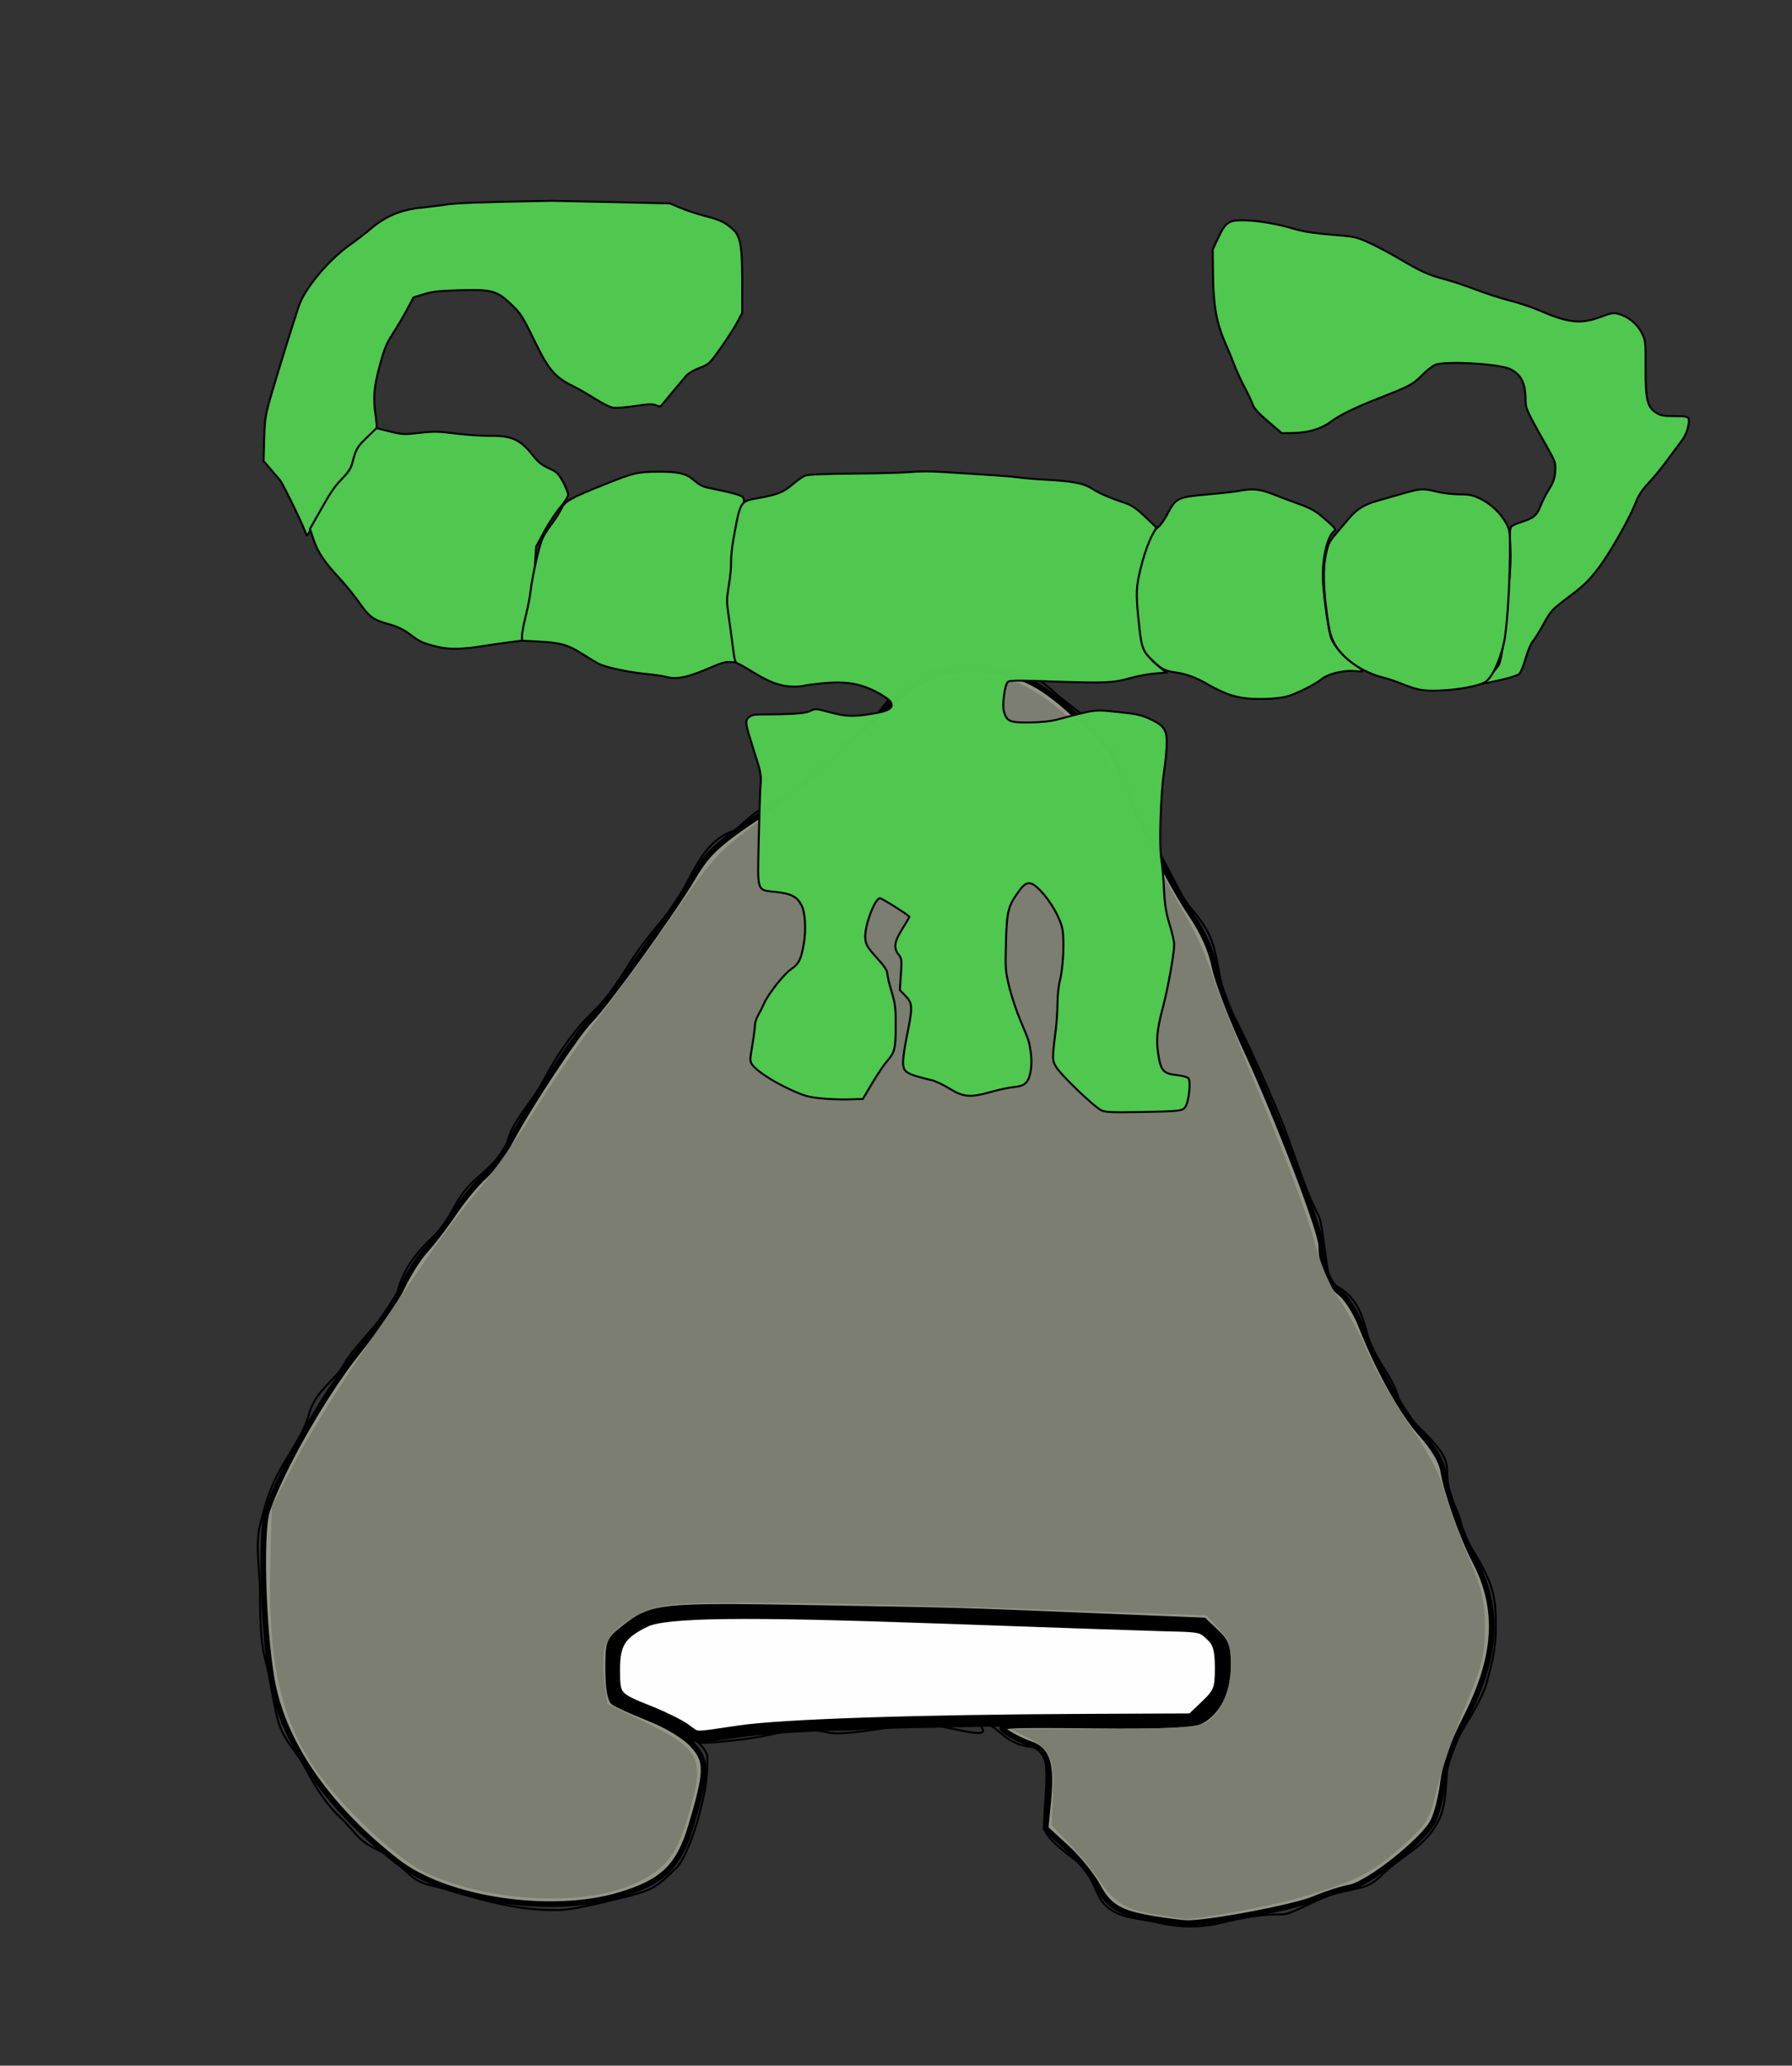 <?xml version="1.0" encoding="UTF-8" standalone="no"?>
<!-- Created with Inkscape (http://www.inkscape.org/) -->
<svg
   xmlns:dc="http://purl.org/dc/elements/1.1/"
   xmlns:cc="http://creativecommons.org/ns#"
   xmlns:rdf="http://www.w3.org/1999/02/22-rdf-syntax-ns#"
   xmlns:svg="http://www.w3.org/2000/svg"
   xmlns="http://www.w3.org/2000/svg"
   xmlns:sodipodi="http://sodipodi.sourceforge.net/DTD/sodipodi-0.dtd"
   xmlns:inkscape="http://www.inkscape.org/namespaces/inkscape"
   id="svg4832"
   sodipodi:version="0.32"
   inkscape:version="0.46"
   width="854"
   height="984"
   version="1.0"
   sodipodi:docname="Emblema de Cuzcatlan.svg"
   inkscape:output_extension="org.inkscape.output.svg.inkscape">
  <rect width="100%" height="100%" fill="#333333" stroke="none"/>
  <defs
     id="defs4835">
    <inkscape:perspective
       sodipodi:type="inkscape:persp3d"
       inkscape:vp_x="0 : 526.18109 : 1"
       inkscape:vp_y="0 : 1000 : 0"
       inkscape:vp_z="744.09448 : 526.18109 : 1"
       inkscape:persp3d-origin="372.04724 : 350.78739 : 1"
       id="perspective4839" />
    <inkscape:perspective
       id="perspective2447"
       inkscape:persp3d-origin="372.04724 : 350.78739 : 1"
       inkscape:vp_z="744.09448 : 526.18109 : 1"
       inkscape:vp_y="0 : 1000 : 0"
       inkscape:vp_x="0 : 526.18109 : 1"
       sodipodi:type="inkscape:persp3d" />
  </defs>
  <sodipodi:namedview
     inkscape:window-height="718"
     inkscape:window-width="1276"
     inkscape:pageshadow="2"
     inkscape:pageopacity="0.0"
     guidetolerance="10.0"
     gridtolerance="10.0"
     objecttolerance="10.0"
     borderopacity="1.0"
     bordercolor="#666666"
     pagecolor="#ffffff"
     id="base"
     showgrid="false"
     inkscape:zoom="0.4695122"
     inkscape:cx="809.35132"
     inkscape:cy="491.25454"
     inkscape:window-x="0"
     inkscape:window-y="14"
     inkscape:current-layer="svg4832" />
  <path
     style="fill:#ffffff;fill-opacity:0;fill-rule:evenodd;stroke:#000000;stroke-width:0.969px;stroke-linecap:butt;stroke-linejoin:miter;stroke-opacity:1"
     d="M 349.794,395.726 C 338.259,399.457 332.959,409.742 326.575,421.938 C 320.566,433.417 316.479,436.813 307.577,448.151 C 298.392,459.849 293.443,471.733 282.247,482.428 C 272.848,491.407 264.571,504.098 259.027,514.69 C 253.763,524.747 244.621,533.44 242.141,542.918 C 239.989,551.141 229.699,558.835 225.254,563.082 C 215.875,572.04 215.509,580.456 206.256,589.294 C 199.617,595.636 192.57,603.277 189.369,615.507 C 187.06,624.329 168.356,641.537 164.039,649.784 C 159.911,657.671 150.225,662.24 147.152,673.98 C 144.829,682.855 136.993,693.389 132.376,702.209 C 127.741,711.065 125.943,718.725 123.933,726.405 C 121.499,735.704 123.933,749.086 123.933,758.666 C 123.933,768.861 124.176,781.773 126.044,788.911 C 128.983,800.143 129.859,809.537 132.376,819.157 C 134.967,829.054 141.492,834.555 145.041,841.336 C 150.816,852.368 155.925,859.798 161.928,865.532 C 170.956,874.156 169.554,876.232 180.926,881.663 C 191.541,886.733 194.097,895.394 204.145,897.794 C 215.663,900.544 221.358,902.912 233.697,905.859 C 244.059,908.334 253.045,909.892 265.36,909.892 C 273.179,909.892 287.497,906.117 297.023,903.843 C 311.818,900.31 313.185,898.486 322.353,889.728 C 326.445,885.82 331.245,871.883 332.907,865.532 C 335.5,855.628 337.129,849.46 337.129,837.304 C 337.129,831.324 324.037,822.985 320.242,821.173 C 311.779,817.131 303.477,815.182 294.912,811.091 C 288.341,807.953 290.69,792.372 290.69,784.879 C 290.69,778.295 304.857,773.363 309.688,768.748 C 312.448,766.112 338.145,767.497 341.351,766.732 C 352.099,764.165 368.494,766.732 379.346,766.732 C 390.604,766.732 401.862,766.732 413.12,766.732 C 425.339,766.732 438.1,766.144 449.004,768.748 C 458.753,771.076 472.638,768.748 482.778,768.748 C 494.041,768.748 502.904,770.764 514.441,770.764 C 524.524,770.764 537.104,771.136 543.993,772.781 C 556.176,775.69 559.561,770.45 569.323,772.781 C 581.931,775.792 584.099,781.416 584.099,794.961 C 584.099,808.188 580.054,810.922 573.545,817.14 C 566.696,823.682 558.18,822.908 554.547,821.173 C 547.894,817.995 528.407,821.173 520.773,821.173 C 510.219,821.173 501.776,821.173 491.221,821.173 C 479.963,821.173 468.706,821.173 457.448,821.173 C 442.502,821.173 427.666,820.873 413.12,823.189 C 402.596,824.865 390.069,823.189 379.346,823.189 C 367.993,823.189 354.669,825.081 343.462,827.222 C 315.539,832.556 349.946,829.612 362.459,827.222 C 377.624,824.325 381.93,822.294 394.122,825.206 C 403.327,827.404 428.906,821.173 438.45,821.173 C 449.119,821.173 472.416,829.422 468.002,823.189 C 463.971,817.497 470.57,820.056 476.445,825.206 C 489.025,836.232 495.987,829.302 497.554,835.287 C 500.152,845.213 497.554,859.421 497.554,869.565 C 497.554,876.164 510.915,884.344 514.441,887.712 C 521.434,894.392 521.777,902.785 527.106,907.875 C 533.461,913.946 542.776,913.634 552.436,915.941 C 562.199,918.272 572.225,918.272 581.988,915.941 C 592.847,913.347 600.196,911.908 611.54,911.908 C 615.496,911.908 629.276,903.64 636.87,901.826 C 651.516,898.329 651.803,899.66 660.09,891.745 C 668.958,883.274 678.984,879.844 685.42,867.549 C 690.955,856.974 687.923,840.588 691.752,833.271 C 697.327,822.62 706.109,810.676 708.639,801.01 C 710.881,792.445 712.861,786.186 712.861,774.797 C 712.861,762.216 711.81,756.659 706.528,746.568 C 701.735,737.411 698.837,735.327 695.974,724.389 C 693.925,716.561 689.641,713.52 689.641,700.193 C 689.641,687.643 669.634,678.187 666.422,665.915 C 663.694,655.493 654.569,646.836 651.646,635.67 C 648.579,623.951 645.535,616.62 634.759,611.474 C 632.324,610.311 630.682,583.52 628.427,579.212 C 620.714,564.477 617.158,549.278 609.429,530.82 C 602.374,513.973 594.154,495.59 586.21,480.412 C 580.198,468.927 581.212,454.733 575.655,444.118 C 571.556,436.285 566.213,432.128 562.99,425.971 C 557.228,414.962 551.891,404.766 546.104,393.709 C 540.058,382.16 533.995,367.607 531.328,357.415 C 529.002,348.531 508.949,336.039 501.776,329.187 C 494.693,322.421 489.888,321.811 478.556,319.105 C 469.451,316.931 457.696,316.525 446.893,319.105 C 437.753,321.288 430.108,327.073 425.785,331.203 C 418.414,338.244 416.566,343.857 408.898,349.35 C 399.638,355.984 396.105,356.906 387.79,367.497 C 381.589,375.394 371.068,380.71 362.459,385.644 C 357.747,388.345 354.085,392.447 349.794,395.726 z"
     id="path4843"
     sodipodi:nodetypes="cssssssssssssssssssssssssssssssssssssssssssssssssssssssssssssssssssssssssssssssssssssc" />
  <path
     style="opacity:1;fill:#959686;fill-opacity:1;fill-rule:nonzero;stroke:#000000;stroke-width:2.682;stroke-miterlimit:4;stroke-dasharray:none;stroke-opacity:1"
     d="M 550.741,914.217 C 533.773,911.501 528.551,908.513 523.109,898.409 C 520.358,893.302 513.647,885.047 508.196,880.064 L 498.286,871.004 L 499.559,857.884 C 501.272,840.23 499.169,833.508 491.083,830.794 C 487.543,829.606 482.369,827.042 479.585,825.096 C 474.708,821.689 476.228,821.574 520.961,821.973 C 555.14,822.279 568.683,821.715 572.262,819.837 C 580.33,815.604 585.325,805.616 585.334,793.696 C 585.34,784.656 584.423,782.082 579.537,777.436 L 573.732,771.916 L 522.016,769.801 C 454.149,767.025 462.849,767.273 386.921,765.951 C 314.559,764.691 310.636,765.102 297.738,775.29 C 290.008,781.396 289.822,781.865 289.822,795.264 C 289.822,803.865 290.807,809.706 292.461,810.917 C 293.912,811.981 301.554,815.421 309.442,818.562 C 318.059,821.994 326.28,826.989 330.034,831.073 C 337.218,838.888 337.135,843.652 329.363,869.729 C 323.583,889.122 315.844,896.612 295.247,902.746 C 262.532,912.49 212.671,905.052 189.376,886.952 C 157.742,862.372 136.909,833.219 130.411,804.437 C 125.603,783.142 123.691,730.192 127.343,719.496 C 134.005,699.985 154.446,664.164 170.163,644.457 C 179.311,632.987 189.025,618.787 191.751,612.899 C 194.476,607.012 199.483,599.156 202.876,595.442 C 206.27,591.728 212.399,583.699 216.497,577.599 C 220.595,571.5 226.986,563.787 230.699,560.461 C 234.412,557.134 240.13,549.372 243.405,543.212 C 252.379,526.335 274.636,492.702 281.361,485.856 C 289.219,477.856 320.222,434.851 330.057,418.309 C 337.819,405.252 342.003,401.547 368.979,383.833 C 381.585,375.556 393.687,365.055 420.398,339.219 C 436.575,323.571 445.245,319.508 462.461,319.508 C 484.266,319.508 493.946,323.655 512.999,341.159 C 527.265,354.265 530.628,358.614 533.678,367.9 C 538.73,383.282 557.598,420.833 567.803,435.818 C 573.367,443.987 577.175,452.566 578.851,460.702 C 580.258,467.531 586.945,485.058 593.711,499.651 C 609.107,532.852 629.67,586.535 629.67,593.528 C 629.67,602.687 633.494,612.006 638.927,616.089 C 641.815,618.259 646.209,625.231 648.691,631.582 C 656.827,652.402 668.433,673.197 677.624,683.418 C 683.266,689.692 687.059,696.122 687.735,700.557 C 689.23,710.373 696.833,731.946 702.87,743.501 C 714.838,766.41 713.505,789.035 698.448,818.552 C 692.261,830.679 688.709,840.712 687.739,848.797 C 686.941,855.451 684.845,863.831 683.082,867.42 C 678.653,876.436 652.199,897.494 643.297,899.089 C 639.384,899.79 631.63,902.293 626.066,904.651 C 616.653,908.641 574.816,916.495 565.289,916.062 C 562.967,915.956 556.42,915.126 550.741,914.217 z"
     id="path5370" />
  <path
     style="opacity:1;fill:#7b7e70;fill-opacity:1;fill-rule:nonzero;stroke:none;stroke-width:2.769;stroke-miterlimit:4;stroke-dasharray:none;stroke-opacity:1"
     d="M 550.74,912.032 C 536.526,909.781 531.075,906.482 524.082,895.9 C 521.085,891.365 514.705,883.584 509.903,878.608 L 501.172,869.561 L 501.816,854.827 C 502.569,837.594 500.606,833.13 489.901,827.731 L 482.05,823.771 L 525.323,823.652 C 555.31,823.57 570.146,822.768 573.648,821.042 C 581.384,817.228 586.538,806.138 586.538,793.303 C 586.538,783.958 585.577,781.063 580.733,775.808 L 574.928,769.51 L 514.769,767.311 C 403.924,763.258 328.885,762.331 316.608,764.862 C 302.325,767.807 289.94,776.819 288.101,785.607 C 287.358,789.151 287.366,796.478 288.117,801.889 L 289.483,811.726 L 305.554,819.491 C 333.588,833.036 335.874,837.165 328.937,861.723 C 322.848,883.278 318.023,889.837 302.967,897.024 C 278.813,908.554 232.455,906.194 202.532,891.911 C 187.962,884.956 159.334,857.347 147.983,839.304 C 133.125,815.685 127.701,788.869 128.842,744.67 L 129.538,717.735 L 140.448,696.563 C 146.449,684.919 161.321,660.874 173.498,643.13 C 185.675,625.387 199.965,604.517 205.254,596.755 C 210.542,588.992 220.924,575.381 228.324,566.51 C 235.723,557.638 247.829,540.447 255.224,528.308 C 262.62,516.169 276.71,495.754 286.535,482.94 C 296.361,470.127 312.218,448.302 321.774,434.44 C 340.751,406.912 343.182,404.414 368.064,386.888 C 377.352,380.347 396.043,364.763 409.6,352.259 C 436.128,327.791 446.659,321.64 462.142,321.569 C 481.142,321.482 492.541,326.51 510.502,342.902 C 525.138,356.258 527.817,359.879 533.915,374.536 C 541.257,392.185 554.162,417.685 565.763,437.464 C 569.666,444.118 575.102,456.367 577.843,464.685 C 580.585,473.002 591.366,500.223 601.8,525.175 C 612.235,550.127 623.062,579.121 625.86,589.607 C 629.203,602.132 633.412,612.161 638.133,618.844 C 642.084,624.439 648.268,635.908 651.873,644.331 C 655.479,652.754 664.484,668.419 671.885,679.142 C 680.422,691.51 686.291,702.496 687.94,709.194 C 689.369,715 694.371,728.825 699.055,739.915 C 706.345,757.173 707.577,762.257 707.607,775.2 C 707.638,788.464 706.456,793.184 697.991,813.597 C 692.684,826.398 686.727,843.8 684.755,852.267 C 681.4,866.672 680.393,868.37 669.116,878.645 C 655.062,891.45 646.81,895.792 622.784,903.022 C 607.307,907.68 570.183,914.71 564.374,914.084 C 563.213,913.959 557.078,913.035 550.74,912.032 L 550.74,912.032 z"
     id="path5372" />
  <path
     style="opacity:1;fill:#fefefe;fill-opacity:1;fill-rule:nonzero;stroke:#000000;stroke-width:5.713;stroke-miterlimit:4;stroke-dasharray:none;stroke-opacity:1"
     d="M 326.404,823.769 C 323.502,821.719 315.903,817.963 309.518,815.424 C 292.972,808.843 292.631,808.435 292.631,795.195 C 292.631,782.665 295.617,778.034 307.407,772.285 C 316.987,767.613 353.732,767.168 448.834,770.573 C 500.497,772.423 548.466,774.066 555.432,774.224 C 572.635,774.615 572.801,774.653 577.596,779.233 C 580.812,782.306 581.818,785.954 581.818,794.557 C 581.818,804.626 581.069,806.564 574.905,812.452 L 567.992,819.056 L 518.439,819.263 C 437.213,819.602 373.032,821.729 352.285,824.768 C 329.203,828.149 332.801,828.288 326.404,823.769 L 326.404,823.769 z"
     id="path5386" />
  <g
     id="g2395"
     transform="matrix(0.743,0,0,0.698,117.97,84.921)">
    <path
       id="path4725"
       d="M 37.765,243.652 C 37.764,241.466 23.074,208.968 20.716,205.934 C 19.805,204.763 17.08,201.365 14.66,198.383 L 10.26,192.963 L 10.689,177.766 C 11.085,163.712 11.441,161.389 15.424,146.898 C 19.694,131.357 28.876,99.971 32.903,87.15 C 36.645,75.236 51.825,55.876 65.567,45.492 C 70.016,42.131 75.789,37.419 78.397,35.021 C 88.256,25.957 98.163,21.488 111.569,20.058 C 115.183,19.673 122.235,18.732 127.24,17.969 C 134.737,16.825 148.263,16.305 194.979,15.365 C 195.535,15.354 212.824,15.752 233.398,16.25 L 270.806,17.155 L 277.933,20.301 C 281.852,22.031 288.677,24.434 293.098,25.64 C 302.574,28.226 305.446,29.592 310.226,33.789 C 316.156,38.996 317.24,44.57 317.28,70.072 L 317.314,91.821 L 314.048,98.38 C 312.252,101.988 307.474,109.895 303.432,115.952 C 296.33,126.591 295.877,127.044 290.016,129.353 C 286.679,130.667 282.895,132.991 281.606,134.518 C 279.705,136.77 270.551,148.431 265.71,154.769 C 264.857,155.886 264.145,155.912 261.941,154.909 C 259.736,153.904 257.207,154.002 248.487,155.433 C 242.581,156.403 236.197,156.904 234.3,156.549 C 232.403,156.193 227.33,153.5 223.026,150.564 C 218.721,147.628 212.242,143.674 208.628,141.777 C 197.021,135.685 193.016,130.634 183.836,110.506 C 176.641,94.73 175.103,92.139 169.596,86.521 C 159.999,76.729 157.126,75.841 136.845,76.394 C 123.324,76.763 118.868,77.268 113.328,79.059 L 106.492,81.269 L 102.332,89.566 C 100.044,94.129 95.944,101.517 93.221,105.984 C 89.134,112.689 87.658,116.541 84.755,128.066 C 80.94,143.212 80.479,150.049 82.36,163.58 C 83.745,173.534 82.459,179.848 78.759,181.254 C 75.628,182.444 72.148,187.153 67.536,196.438 C 61.514,208.563 54.505,219.998 48.854,226.917 C 45.969,230.45 42.294,236.07 40.687,239.407 C 39.08,242.743 37.765,244.654 37.765,243.652 L 37.765,243.652 z"
       style="opacity:1;fill:#50c84e;fill-opacity:0.987;fill-rule:nonzero;stroke:#000000;stroke-width:1.314;stroke-miterlimit:4;stroke-dasharray:none;stroke-opacity:1" />
    <path
       id="path4727"
       d="M 120.957,319.532 C 112.402,317.212 110.418,316.263 104.997,311.899 C 99.846,307.752 96.236,305.909 89.313,303.89 C 80.732,301.388 77.892,299.101 71.708,289.71 C 68.555,284.923 62.691,277.239 58.676,272.634 C 49.081,261.629 45.11,255.283 42.328,246.507 L 40.038,239.284 L 44.096,231.604 C 53.295,214.195 55.471,210.703 60.592,205.133 C 64.229,201.177 66.304,197.892 67.037,194.929 C 69.585,184.639 70.28,183.311 76.415,177.022 L 82.717,170.562 L 91.251,172.8 C 99.286,174.908 100.397,174.964 110.247,173.76 C 119.348,172.648 122.383,172.707 133.579,174.216 C 140.658,175.169 150.772,175.896 156.054,175.83 C 169.767,175.659 175.083,178.356 183.503,189.754 C 186.455,193.749 189.037,195.911 193.265,197.928 C 198.395,200.376 199.367,201.36 202.304,207.078 C 204.114,210.602 205.595,214.58 205.595,215.919 C 205.595,217.328 203.474,220.985 200.558,224.603 C 197.788,228.041 193.183,235.478 190.324,241.131 L 185.127,251.408 L 184.328,264.964 C 183.889,272.42 182.559,283.297 181.372,289.136 C 180.186,294.974 178.944,303.239 178.612,307.503 L 178.01,315.254 L 169.307,316.439 C 164.52,317.091 156.737,318.282 152.01,319.087 C 137.123,321.621 129.083,321.737 120.957,319.532 L 120.957,319.532 z"
       style="opacity:1;fill:#50c84e;fill-opacity:0.988;fill-rule:nonzero;stroke:#000000;stroke-width:1.314;stroke-miterlimit:4;stroke-dasharray:none;stroke-opacity:1" />
    <path
       id="path4729"
       d="M 267.817,340.116 C 266.307,339.661 260.454,338.786 254.809,338.172 C 243.792,336.974 230.018,333.812 225.393,331.42 C 223.826,330.61 218.958,327.506 214.575,324.521 C 205.478,318.326 200.633,316.905 185.887,316.105 L 176.03,315.571 L 176.03,312.248 C 176.03,310.421 177.135,304.226 178.486,298.482 C 179.837,292.738 181.23,285.081 181.581,281.466 C 182.396,273.069 186.798,251.853 188.818,246.586 C 189.671,244.361 192.38,239.722 194.839,236.276 C 197.298,232.83 200.157,228.032 201.194,225.615 C 203.409,220.446 206.894,218.357 229.153,208.856 C 247.551,201.004 250.205,200.338 263.484,200.252 C 275.899,200.172 281.089,201.41 285.726,205.559 C 290.968,210.247 291.651,210.548 301.947,212.696 C 307.484,213.85 313.538,215.48 315.402,216.316 C 319.37,218.097 319.373,217.825 315.161,237.486 C 309.332,264.699 307.749,296.709 311.396,313.577 C 312.447,318.437 313.526,324.233 313.794,326.457 L 314.281,330.501 L 309.993,330.157 C 306.688,329.892 303.876,330.668 297.737,333.541 C 282.24,340.793 275.197,342.34 267.817,340.116 L 267.817,340.116 z"
       style="opacity:1;fill:#50c84e;fill-opacity:0.988;fill-rule:nonzero;stroke:#000000;stroke-width:1.314;stroke-miterlimit:4;stroke-dasharray:none;stroke-opacity:1" />
    <path
       id="path4731"
       d="M 547.659,636.09 C 543.437,634.114 522.282,612.618 518.824,606.791 C 516.024,602.072 516.008,600.976 518.447,580.818 C 518.985,576.369 519.457,568.407 519.496,563.125 C 519.534,557.842 520.237,550.79 521.057,547.454 C 523.133,539.005 524.009,520.496 522.703,512.685 C 521.445,505.158 515.336,493.678 508.572,486.131 C 502.646,479.518 499.628,479.446 495.248,485.813 C 487.801,496.636 487.057,499.613 486.469,520.945 C 485.964,539.253 486.083,541.038 488.539,551.816 C 489.972,558.108 493.16,568.345 495.624,574.564 C 501.403,589.149 501.223,588.562 502.345,596.473 C 503.564,605.069 502.204,614.138 499.219,617.316 C 497.657,618.978 495.449,619.798 491.356,620.236 C 488.226,620.57 482.025,621.951 477.577,623.304 C 463.629,627.545 459.295,627.217 450.181,621.231 C 446.348,618.713 441.39,616.187 439.163,615.616 C 422.029,611.224 420.45,610.143 420.459,602.807 C 420.462,600.166 421.593,592.142 422.973,584.976 C 426.713,565.549 426.633,563.098 422.099,558.079 L 418.372,553.954 L 419.059,543.322 C 419.698,533.44 419.594,532.484 417.573,529.75 C 414.237,525.239 414.796,521.142 419.948,512.341 C 422.45,508.067 424.498,504.346 424.498,504.072 C 424.498,503.162 406.985,491.341 405.637,491.341 C 402.516,491.341 396.185,508.731 396.194,517.278 C 396.2,522.746 397.127,524.473 405.035,533.749 C 408.584,537.912 410.344,540.88 410.346,542.704 C 410.347,544.204 411.574,549.754 413.072,555.036 C 415.464,563.472 415.788,566.364 415.735,578.795 C 415.669,594.288 415.123,596.544 409.901,602.916 C 408.003,605.233 403.8,611.9 400.561,617.732 L 394.672,628.336 L 385.694,628.63 C 380.756,628.792 372.567,628.461 367.496,627.895 C 359.674,627.022 356.741,626.117 348.165,621.925 C 337.085,616.51 326.485,609.17 323.778,605.038 C 322.146,602.547 322.143,601.777 323.73,591.972 C 324.658,586.242 325.417,580.085 325.417,578.29 C 325.417,576.495 326.319,573.372 327.421,571.35 C 328.524,569.328 330.28,565.627 331.324,563.125 C 334.114,556.438 344.017,543.125 348.754,539.694 C 353.603,536.181 355.108,532.967 356.772,522.564 C 358.357,512.655 357.723,501.054 355.328,496.124 C 352.512,490.328 348.778,488.23 339.255,487.091 C 326.328,485.546 327.162,488.082 327.858,452.434 C 328.184,435.743 328.712,418.62 329.031,414.385 C 329.565,407.295 329.252,405.491 325.082,391.637 C 319.113,371.804 318.904,370.464 321.394,367.975 C 322.67,366.699 324.768,365.969 327.186,365.962 C 349.202,365.893 357.465,365.314 360.805,363.605 C 364.28,361.828 364.516,361.843 373.304,364.389 C 383.674,367.394 388.478,367.575 400.859,365.426 C 411.78,363.531 414.753,361.411 412.358,357.228 C 411.487,355.706 407.427,352.753 402.76,350.247 C 392.107,344.526 382.96,343.083 367.876,344.743 C 362.078,345.381 356.962,346.133 356.506,346.415 C 356.05,346.697 353.044,346.915 349.827,346.899 C 342.193,346.863 334.634,343.967 324.402,337.157 C 319.889,334.154 315.364,331.432 314.345,331.109 C 312.82,330.625 312.284,328.697 311.311,320.191 C 310.661,314.51 309.445,304.957 308.609,298.961 C 307.235,289.114 307.246,287.072 308.717,277.819 C 309.613,272.185 310.258,265.034 310.15,261.926 C 310.043,258.819 310.723,251.727 311.661,246.167 C 315.976,220.583 316.043,220.459 326.459,218.486 C 339.735,215.973 343.436,214.462 349.272,209.177 C 352.35,206.39 356.09,203.585 357.583,202.944 C 359.371,202.177 370.124,201.7 389.111,201.544 C 404.959,201.414 421.338,200.928 425.509,200.464 C 429.679,200 437.641,199.918 443.202,200.283 C 479.996,202.693 489.374,203.405 494.764,204.202 C 498.1,204.696 505.607,205.366 511.446,205.691 C 529.17,206.679 536.336,208.144 541.792,211.897 C 546.424,215.084 552.74,217.987 563.514,221.885 C 567.182,223.212 570.533,225.707 575.728,230.979 L 582.888,238.244 L 579.919,245.68 C 571.935,265.679 570.252,280.378 572.926,306.734 C 574.482,322.062 575.775,325.159 583.604,332.314 L 589.151,337.384 L 581.893,337.974 C 577.901,338.298 570.541,339.786 565.536,341.28 C 554.86,344.467 549.853,344.664 513.466,343.326 C 492.648,342.56 488.509,342.641 487.537,343.831 C 485.573,346.238 483.976,359.555 485.135,363.861 C 486.975,370.697 488.869,371.556 501.702,371.381 C 509.461,371.276 515.163,370.606 520.04,369.228 C 544.495,362.317 542.844,362.532 558.288,364.249 C 570.084,365.56 573.372,366.318 578.759,368.971 C 588.045,373.542 589.862,376.525 589.563,386.7 C 589.431,391.148 588.635,399.565 587.793,405.404 C 585.704,419.894 584.676,455.519 586.087,464.549 C 586.695,468.442 587.475,477.768 587.819,485.275 C 588.313,496.016 589.075,501.105 591.398,509.159 C 593.022,514.789 594.35,520.978 594.35,522.914 C 594.35,529.097 590.304,553.12 587.17,565.545 C 583.284,580.951 582.642,588.238 584.257,598.621 C 585.907,609.227 587.539,611.08 596.083,612.046 C 599.509,612.434 602.806,613.405 603.489,614.229 C 605.05,616.109 603.923,629.038 601.849,633.048 C 600.014,636.597 598.984,636.744 572.429,637.251 C 554.573,637.591 550.456,637.398 547.659,636.09 L 547.659,636.09 z"
       style="opacity:1;fill:#50c84e;fill-opacity:0.988;fill-rule:nonzero;stroke:#000000;stroke-width:1.314;stroke-miterlimit:4;stroke-dasharray:none;stroke-opacity:1" />
    <path
       id="path4733"
       d="M 640.492,354.899 C 632.391,353.973 625.389,351.231 615.341,345.051 C 607.978,340.521 602.044,338.258 594.524,337.109 C 588.207,336.145 585.677,334.647 579.705,328.332 C 573.822,322.111 573.268,320.24 571.369,300.144 C 569.79,283.435 569.971,278.861 572.686,266.893 C 575.927,252.606 580.778,240.223 583.945,238.147 C 585.314,237.25 588.14,233.024 590.226,228.754 C 595.388,218.189 596.64,217.557 615.985,215.757 C 624.478,214.967 633.474,213.885 635.976,213.353 C 644.241,211.595 649.479,212.11 657.356,215.452 C 661.445,217.188 669.093,220.259 674.352,222.277 C 682.459,225.388 685.024,226.975 691.211,232.71 C 697.638,238.667 698.317,239.631 696.903,240.798 C 692.294,244.602 688.967,261.084 689.841,275.777 C 690.627,288.975 693.608,310.426 695.18,314.196 C 697.568,319.922 702.861,326.424 708.704,330.808 C 717.022,337.05 717.002,336.978 710.223,336.314 C 702.871,335.594 692.726,338.271 688.655,342.007 C 685.575,344.834 674.841,350.696 668.329,353.108 C 662.756,355.172 650.036,355.99 640.492,354.899 L 640.492,354.899 z"
       style="opacity:1;fill:#50c84e;fill-opacity:0.988;fill-rule:nonzero;stroke:#000000;stroke-width:1.314;stroke-miterlimit:4;stroke-dasharray:none;stroke-opacity:1" />
    <path
       id="path4735"
       d="M 795.535,340.4 C 798.627,337.646 801.891,333.649 802.788,331.517 C 803.686,329.385 804.934,322.182 805.562,315.509 C 806.19,308.836 807.572,294.153 808.633,282.879 C 809.966,268.716 810.371,258.807 809.942,250.814 C 809.5,242.557 809.666,238.832 810.523,237.799 C 811.184,237.003 814.087,235.579 816.975,234.634 C 824.667,232.118 827.112,229.968 829.227,223.857 C 830.257,220.883 832.715,215.72 834.69,212.384 C 837.445,207.731 838.384,204.895 838.719,200.209 C 839.134,194.411 838.885,193.587 833.829,184.032 C 820.289,158.446 819.739,157.17 819.714,151.262 C 819.665,139.866 817.051,134.206 810.044,130.319 C 803.395,126.632 768.573,124.463 761.824,127.316 C 760.035,128.073 756.223,131.228 753.354,134.327 C 747.518,140.63 745.652,141.713 727.773,149.18 C 710.47,156.407 700.792,161.402 694.586,166.307 C 688.462,171.148 680.124,173.715 670.032,173.866 L 663.387,173.965 L 654.668,166.054 C 648.58,160.53 645.584,157.021 644.743,154.427 C 644.081,152.383 641.718,147.072 639.492,142.623 C 637.267,138.174 634.409,131.578 633.142,127.963 C 631.876,124.349 629.214,117.479 627.227,112.697 C 621.538,99.003 619.471,86.985 619.243,66.29 L 619.049,48.597 L 622.587,40.603 C 627.345,29.853 629.38,28.424 639.522,28.705 C 648.83,28.962 660.492,31.112 671.622,34.622 C 677.214,36.386 684.49,37.581 695.195,38.494 C 709.913,39.75 711.098,40.016 719.125,43.867 C 723.769,46.096 732.344,50.917 738.181,54.581 C 752.746,63.724 757.141,65.85 767.67,68.852 C 772.675,70.278 781.774,73.504 787.891,76.02 C 794.007,78.536 803.789,81.889 809.628,83.472 C 815.467,85.054 823.883,88.03 828.332,90.085 C 847.241,98.82 855.14,99.718 867.95,94.588 C 874.463,91.98 876.084,91.687 879.262,92.543 C 885.289,94.166 891.132,99.163 894.104,105.237 C 896.718,110.58 896.783,111.179 896.709,129.198 C 896.619,150.92 897.787,156.184 903.55,160.04 C 906.43,161.967 908.333,162.338 915.322,162.338 C 921.804,162.338 923.787,162.676 924.241,163.857 C 925.263,166.521 923.21,174.359 920.467,178.27 C 919.006,180.351 916.237,184.328 914.312,187.108 C 906.289,198.697 903.351,202.589 898.144,208.528 C 894.715,212.439 891.977,216.794 890.834,220.154 C 887.382,230.305 874.414,254.858 866.903,265.463 C 860.606,274.355 857.495,277.598 847.753,285.43 C 836.559,294.428 835.939,295.133 831.313,304.134 C 828.669,309.278 825.525,314.67 824.327,316.115 C 823.128,317.561 821.092,322.737 819.802,327.618 C 818.513,332.5 816.674,337.278 815.715,338.236 C 814.757,339.195 809.697,340.985 804.47,342.216 C 788.72,345.924 789.22,346.026 795.535,340.4 L 795.535,340.4 z"
       style="opacity:1;fill:#50c84e;fill-opacity:0.988;fill-rule:nonzero;stroke:#000000;stroke-width:1.314;stroke-miterlimit:4;stroke-dasharray:none;stroke-opacity:1" />
    <path
       id="path4737"
       d="M 751.097,348.83 C 748.195,348.091 743.181,346.302 739.956,344.855 C 736.731,343.408 731.556,341.563 728.455,340.755 C 715.508,337.383 702.766,328.097 697.483,318.184 C 694.876,313.294 693.949,309.77 692.59,299.589 C 690.018,280.317 689.686,267.08 691.531,257.298 C 692.867,250.216 693.772,248.059 697.244,243.69 C 699.512,240.834 703.544,235.768 706.202,232.431 C 711.771,225.44 716.134,222.64 726.044,219.696 C 729.937,218.539 736.534,216.537 740.704,215.247 C 752.06,211.732 754.065,211.591 762.139,213.739 C 766.31,214.848 772.881,215.712 777.252,215.725 C 783.839,215.746 785.861,216.2 790.9,218.794 C 797.602,222.244 803.983,228.774 807.466,235.749 C 809.706,240.233 809.823,241.452 809.665,258.701 C 809.458,281.323 807.713,308.161 805.884,316.852 C 803.109,330.032 797.761,341.751 793.474,344.045 C 785.292,348.424 760.498,351.223 751.097,348.83 L 751.097,348.83 z"
       style="opacity:1;fill:#50c84e;fill-opacity:0.988;fill-rule:nonzero;stroke:#000000;stroke-width:1.314;stroke-miterlimit:4;stroke-dasharray:none;stroke-opacity:1" />
  </g>
</svg>
